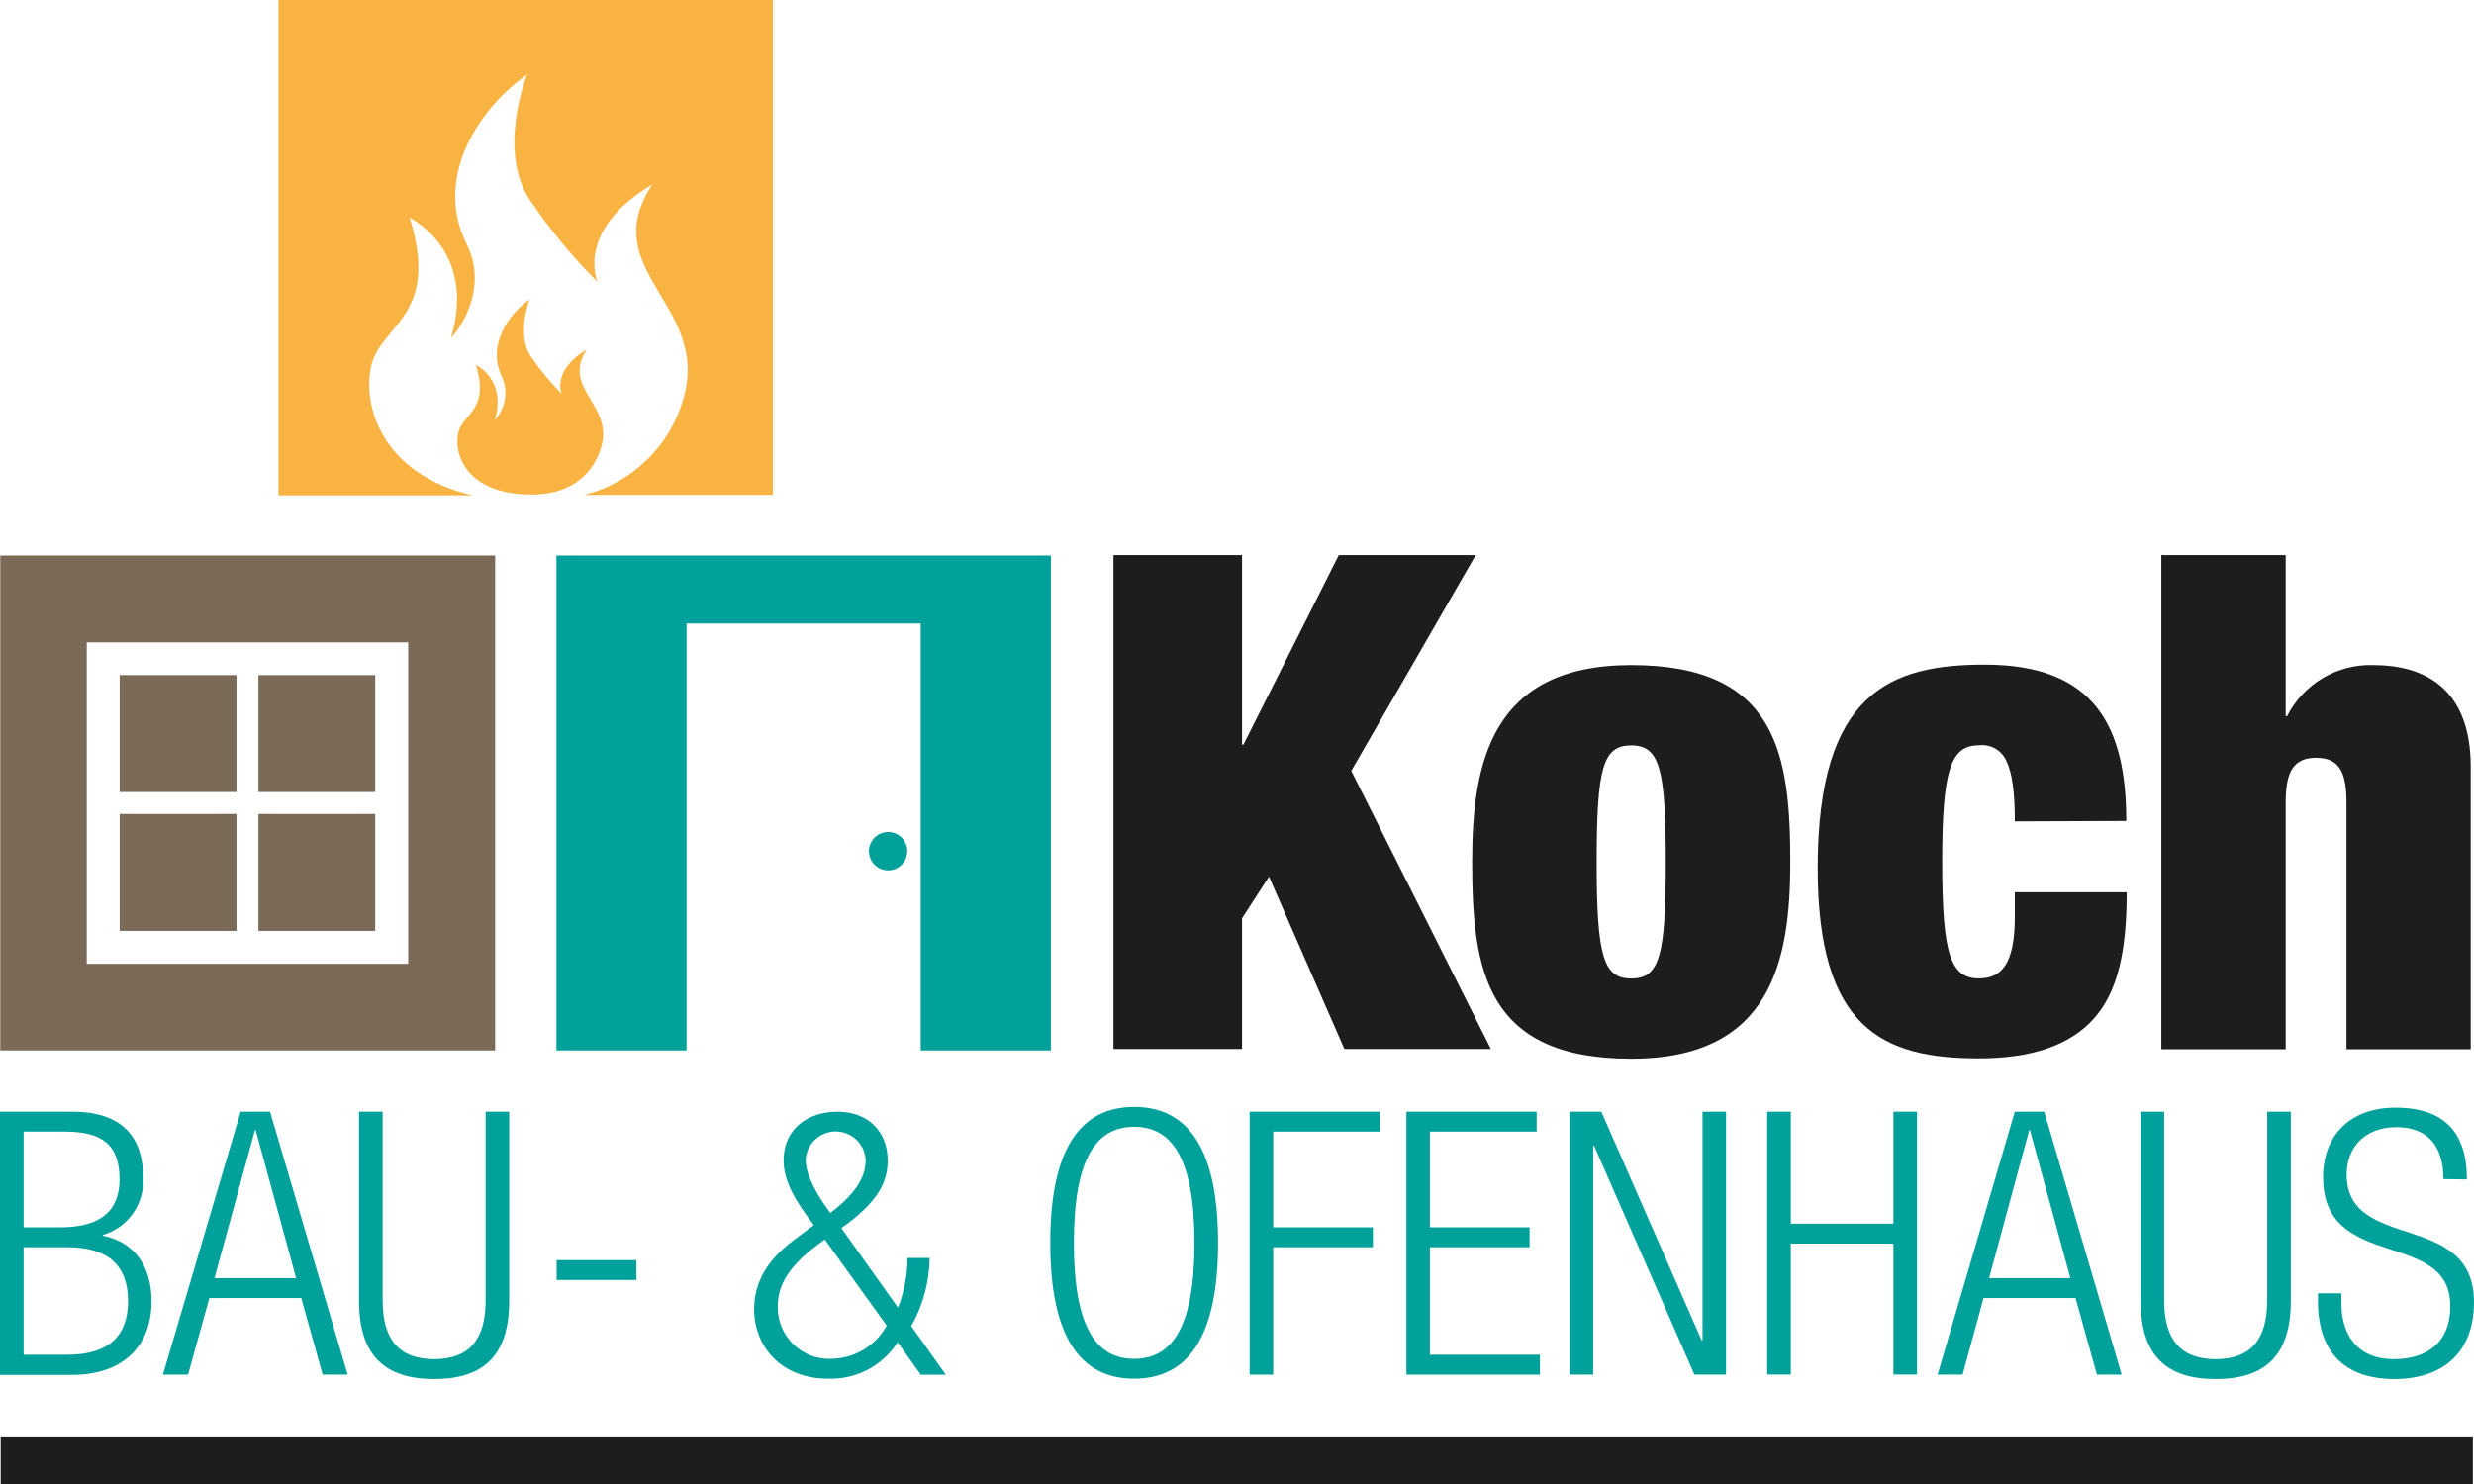 <svg width="350" height="210" viewBox="0 0 350 210" fill="none" xmlns="http://www.w3.org/2000/svg">
<g clip-path="url(#clip0_1307_256)">
<path d="M39.393 0V70.096H66.835C53.87 67.017 51.22 57.241 52.532 51.721C53.933 45.838 62.284 44.761 57.958 30.817C57.958 30.817 67.522 35.348 63.797 47.828C65.047 46.576 69.135 40.781 66.009 34.535C61.184 24.872 68.122 14.995 74.561 10.565C74.561 10.565 70.272 21.254 74.961 28.289C77.764 32.455 80.967 36.337 84.525 39.88C84.525 39.88 81.299 32.62 92.276 26.111C84.225 38.302 100.527 43.134 96.701 56.34C95.774 59.665 93.983 62.684 91.51 65.09C89.037 67.496 85.971 69.202 82.624 70.033H109.341V0H39.393Z" fill="#F9B342"/>
<path d="M83.012 49.455C78.011 52.459 79.462 55.714 79.462 55.714C77.849 54.111 76.396 52.354 75.123 50.469C72.973 47.252 74.936 42.358 74.936 42.358C71.986 44.386 68.81 48.904 71.023 53.336C71.461 54.341 71.599 55.452 71.419 56.534C71.239 57.616 70.75 58.622 70.01 59.431C71.71 53.699 67.335 51.633 67.335 51.633C69.31 58.042 65.484 58.505 64.835 61.221C64.122 64.225 65.985 69.983 75.198 69.983C81.449 69.983 84.15 66.403 85.062 63.249C86.813 57.203 79.349 54.988 83.037 49.405" fill="#F9B342"/>
<path d="M53.083 115.183H36.555V131.73H53.083V115.183Z" fill="#7B6A58"/>
<path d="M33.455 95.531H16.927V112.078H33.455V95.531Z" fill="#7B6A58"/>
<path d="M57.746 136.387H12.277V90.899H57.746V136.387ZM0.038 148.641H70.048V78.608H0.038V148.641Z" fill="#7B6A58"/>
<path d="M53.083 95.531H36.555V112.078H53.083V95.531Z" fill="#7B6A58"/>
<path d="M33.455 115.183H16.927V131.73H33.455V115.183Z" fill="#7B6A58"/>
<path d="M78.724 78.608V148.641H97.126V88.233H130.256V148.641H148.671V78.608H78.724Z" fill="#00A19A"/>
<path d="M125.656 117.736C125.118 117.734 124.593 117.891 124.145 118.188C123.697 118.485 123.348 118.908 123.14 119.404C122.933 119.9 122.878 120.447 122.981 120.975C123.084 121.502 123.341 121.987 123.72 122.369C124.099 122.75 124.583 123.01 125.109 123.115C125.636 123.221 126.182 123.168 126.678 122.963C127.175 122.758 127.599 122.41 127.898 121.963C128.197 121.516 128.356 120.99 128.356 120.452C128.356 119.734 128.072 119.045 127.566 118.536C127.06 118.027 126.373 117.739 125.656 117.736Z" fill="#00A19A"/>
<path d="M157.522 78.545H175.713V105.369H175.913L189.402 78.545H208.767L191.165 109.087L210.918 148.441H190.19L179.526 124.057L175.713 129.94V148.441H157.522V78.545Z" fill="#1D1D1B"/>
<path d="M230.77 138.465C234.771 138.465 235.659 135.335 235.659 122.017C235.659 108.699 234.771 105.482 230.77 105.482C226.77 105.482 225.882 108.611 225.882 122.017C225.882 135.423 226.857 138.465 230.77 138.465ZM230.77 149.818C210.13 149.818 208.267 137.2 208.267 121.929C208.267 108.023 210.905 94.116 230.77 94.116C251.398 94.116 253.274 106.746 253.274 122.017C253.274 135.924 250.623 149.818 230.77 149.818Z" fill="#1D1D1B"/>
<path d="M285.041 116.234C285.041 111.928 284.641 109.375 283.866 107.722C283.546 106.973 282.992 106.347 282.286 105.941C281.58 105.534 280.761 105.369 279.953 105.469C275.94 105.469 274.764 108.987 274.764 122.005C274.764 135.022 275.94 138.452 279.953 138.452C283.178 138.452 285.041 136.399 285.041 129.69V126.26H300.868C300.868 134.584 299.618 140.367 296.18 144.185C292.742 148.003 287.279 149.768 279.928 149.768C266.438 149.768 257.149 145.649 257.149 122.843C257.149 97.809 267.601 94.054 280.803 94.054C296.443 94.054 300.806 102.953 300.806 116.172L285.041 116.234Z" fill="#1D1D1B"/>
<path d="M305.769 78.545H323.359V101.351H323.559C324.695 99.103 326.45 97.227 328.616 95.945C330.783 94.663 333.27 94.029 335.785 94.116C343.011 94.116 349.537 97.433 349.537 108.499V148.478H331.96V113.493C331.96 109.087 330.797 107.234 327.672 107.234C324.546 107.234 323.359 109.099 323.359 113.493V148.478H305.769V78.545Z" fill="#1D1D1B"/>
<path d="M3.338 191.712H9.526C15.302 191.712 18.115 189.109 18.115 184.102C18.115 179.095 15.302 176.492 9.526 176.492H3.338V191.712ZM3.338 173.675H8.589C14.315 173.675 16.915 171.234 16.915 166.904C16.915 161.959 14.415 160.132 9.164 160.132H3.338V173.675ZM0 157.315H10.252C17.44 157.315 20.253 161.071 20.253 166.653C20.36 168.455 19.852 170.24 18.811 171.714C17.77 173.189 16.26 174.264 14.527 174.764V174.864C19.103 175.753 21.441 179.295 21.441 184.14C21.441 190.649 17.227 194.566 10.189 194.566H0V157.315Z" fill="#00A19A"/>
<path d="M41.893 180.873L36.168 159.919H36.068L30.342 180.873H41.893ZM34.042 157.315H38.205L49.182 194.529H45.644L42.618 183.689H29.617L26.604 194.529H23.053L34.042 157.315Z" fill="#00A19A"/>
<path d="M50.795 157.315H54.133V184.052C54.133 189.622 56.521 192.338 61.421 192.338C66.322 192.338 68.698 189.622 68.698 184.052V157.315H72.035V184.102C72.035 191.925 68.285 195.155 61.421 195.155C54.558 195.155 50.795 191.925 50.795 184.102V157.315Z" fill="#00A19A"/>
<path d="M90.038 178.319H78.749V181.136H90.038V178.319Z" fill="#00A19A"/>
<path d="M117.467 171.647C121.58 168.518 122.468 166.127 122.468 164.137C122.409 163.05 121.936 162.027 121.146 161.278C120.357 160.529 119.311 160.112 118.223 160.112C117.136 160.112 116.09 160.529 115.3 161.278C114.511 162.027 114.038 163.05 113.979 164.137C113.979 166.115 115.392 168.869 117.467 171.647ZM116.692 175.403C111.429 179.045 110.028 181.974 110.028 184.891C110.012 185.885 110.199 186.872 110.578 187.791C110.957 188.71 111.52 189.541 112.232 190.234C112.944 190.927 113.79 191.467 114.719 191.82C115.647 192.174 116.637 192.333 117.629 192.288C119.229 192.262 120.793 191.815 122.165 190.991C123.537 190.167 124.668 188.995 125.443 187.594L116.692 175.403ZM126.993 189.948C125.935 191.593 124.466 192.934 122.732 193.839C120.998 194.743 119.058 195.179 117.104 195.105C110.704 195.105 106.69 190.724 106.69 185.254C106.69 181.348 108.666 178.269 112.054 175.665L115.129 173.362C112.466 169.883 110.854 167.104 110.854 164.2C110.854 159.719 114.342 157.315 118.455 157.315C122.78 157.315 125.581 160.082 125.581 164.2C125.581 167.216 124.33 170.033 119.03 173.788L127.043 185.053C127.918 182.81 128.375 180.426 128.394 178.019H131.519C131.474 181.399 130.58 184.714 128.919 187.657L133.807 194.541H130.269L126.993 189.948Z" fill="#00A19A"/>
<path d="M160.448 192.288C165.761 192.288 168.986 187.907 168.986 175.878C168.986 163.849 165.761 159.456 160.448 159.456C155.134 159.456 151.921 163.837 151.921 175.878C151.921 187.92 155.134 192.288 160.448 192.288ZM160.448 156.639C168.049 156.639 172.324 162.535 172.324 175.878C172.324 189.222 168.049 195.105 160.448 195.105C152.847 195.105 148.583 189.209 148.583 175.878C148.583 162.548 152.859 156.639 160.448 156.639" fill="#00A19A"/>
<path d="M176.788 157.315H195.215V160.132H180.126V173.675H194.228V176.492H180.126V194.529H176.788V157.315Z" fill="#00A19A"/>
<path d="M198.966 157.315H217.393V160.132H202.291V173.675H216.393V176.492H202.291V191.712H217.856V194.529H198.966V157.315Z" fill="#00A19A"/>
<path d="M222.069 157.315H226.545L240.76 189.722H240.86V157.315H244.185V194.529H239.722L225.507 162.109H225.395V194.529H222.069V157.315Z" fill="#00A19A"/>
<path d="M267.863 175.978H253.349V194.516H250.011V157.315H253.349V173.162H267.863V157.315H271.201V194.516H267.863V175.978Z" fill="#00A19A"/>
<path d="M292.904 180.873L287.179 159.919H287.079L281.403 180.873H292.904ZM285.041 157.315H289.204L300.155 194.529H296.655L293.63 183.689H280.615L277.652 194.529H274.114L285.041 157.315Z" fill="#00A19A"/>
<path d="M302.844 157.315H306.169V184.052C306.169 189.622 308.57 192.338 313.458 192.338C318.346 192.338 320.746 189.622 320.746 184.052V157.315H324.084V184.102C324.084 191.925 320.334 195.155 313.458 195.155C306.582 195.155 302.844 191.925 302.844 184.102V157.315Z" fill="#00A19A"/>
<path d="M345.674 166.853C345.674 162.272 343.549 159.506 339.011 159.506C334.473 159.506 331.985 162.472 331.985 166.178C331.985 177.28 350 171.184 350 184.265C350 191.45 345.524 195.155 338.748 195.155C331.772 195.155 327.922 191.4 327.922 184.102V183.013H331.247V184.415C331.247 189.159 333.748 192.338 338.636 192.338C343.324 192.338 346.65 189.998 346.65 184.828C346.65 173.788 328.647 180.084 328.647 166.591C328.647 160.758 332.398 156.74 338.898 156.74C345.824 156.74 349 160.282 349 166.904L345.674 166.853Z" fill="#00A19A"/>
<path d="M349.838 203.266H0.1V210H349.838V203.266Z" fill="#1D1D1B"/>
</g>
<defs>
<clipPath id="clip0_1307_256">
<rect width="350" height="210" fill="white"/>
</clipPath>
</defs>
</svg>
